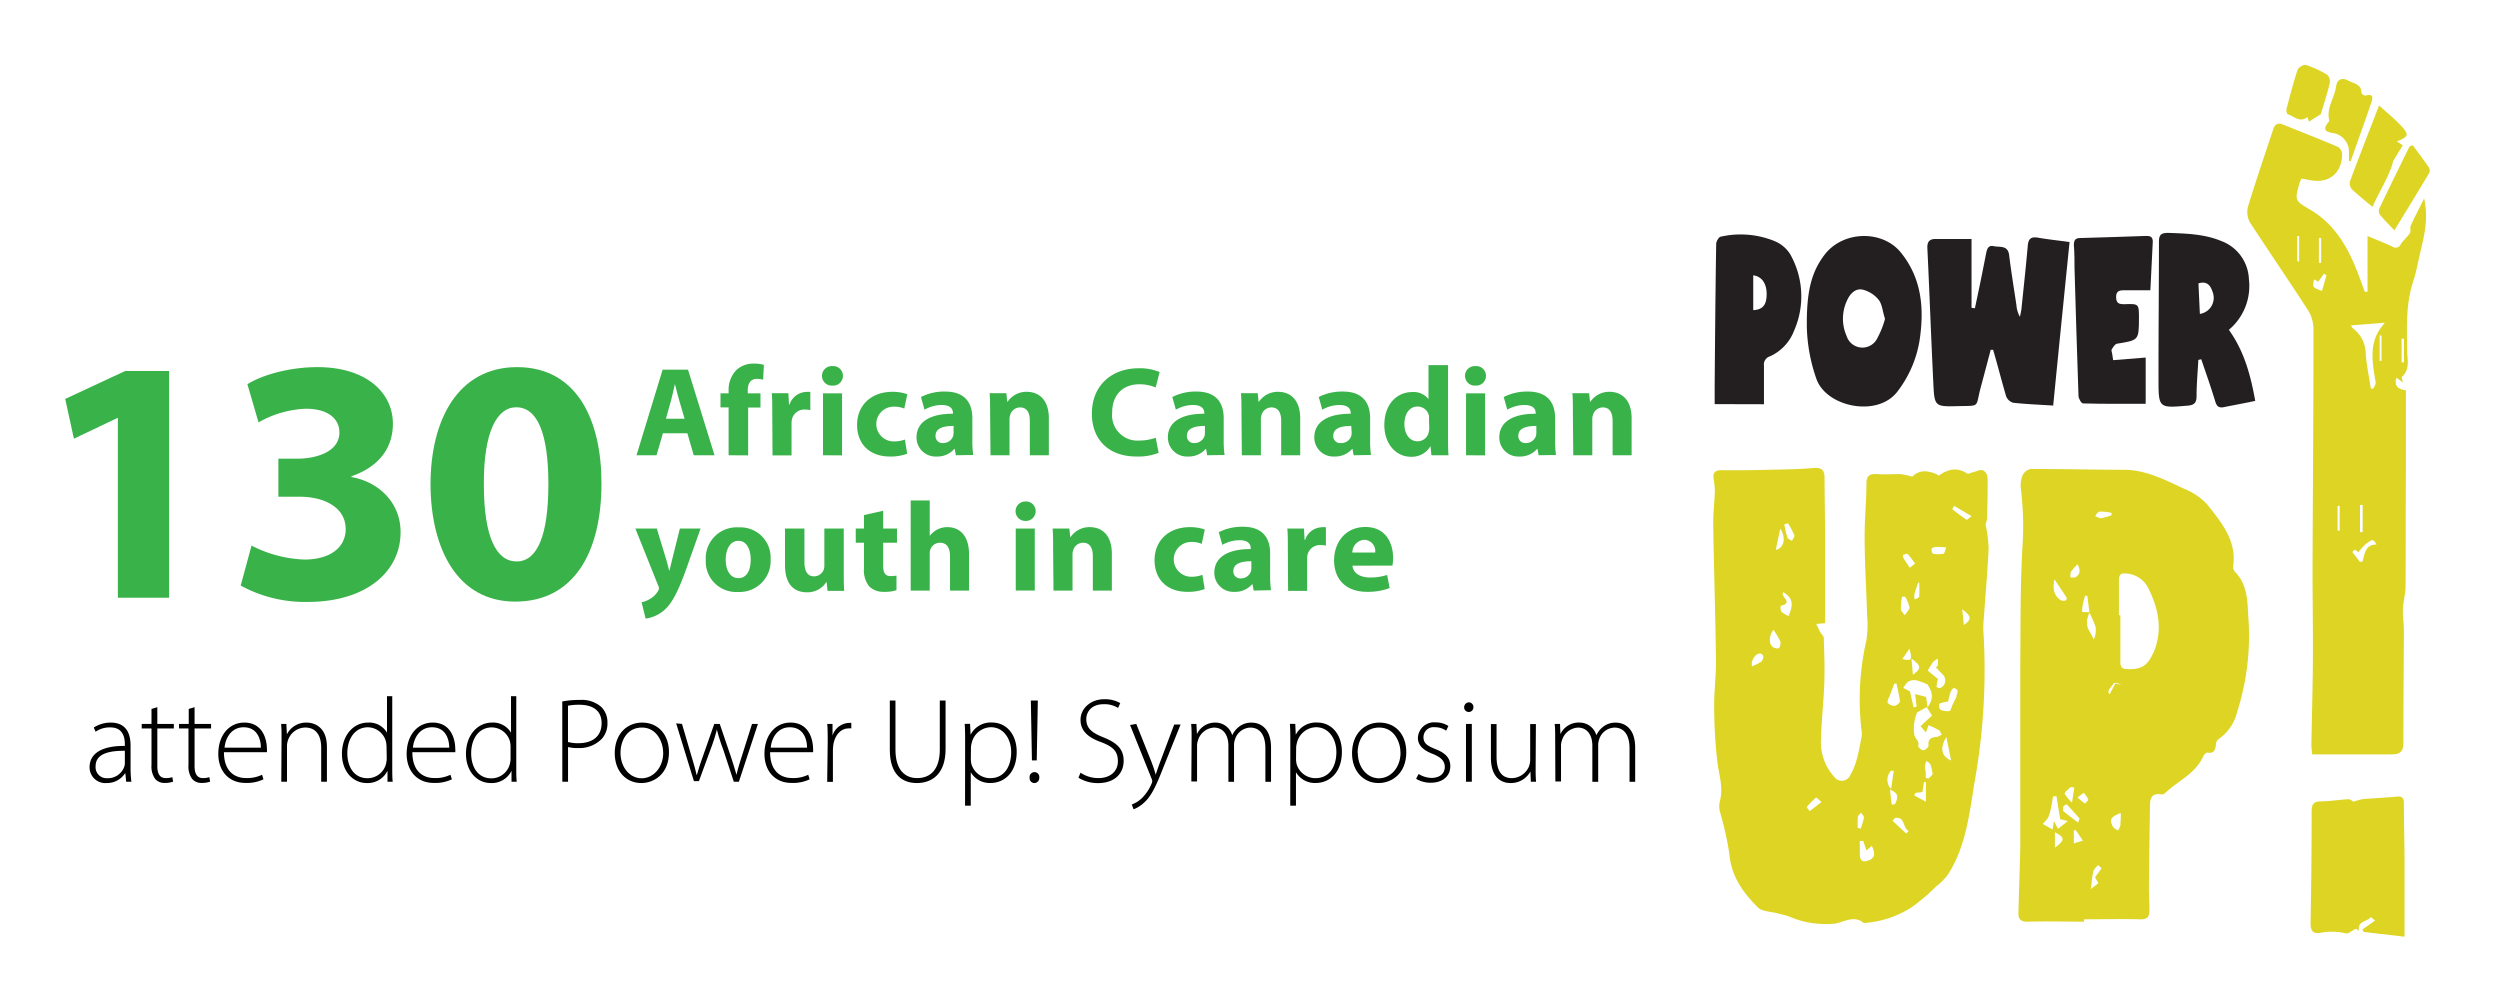 <svg id="Layer_1" data-name="Layer 1" xmlns="http://www.w3.org/2000/svg" viewBox="0 0 394.07 157.83"><defs><style>.cls-1{fill:#39b24a;}.cls-2{fill:#231f20;}.cls-3{fill:#ddd424;}</style></defs><title>ar1819-infographic</title><path class="cls-1" d="M18.58,65.9h-.11l-6.82,3.25-1.37-6.27,9.45-4.4h6.93V94.22H18.58Z"/><path class="cls-1" d="M39.65,86a19.66,19.66,0,0,0,8.3,2.2c4.34,0,6.54-2.09,6.54-4.79,0-3.52-3.52-5.11-7.2-5.11H43.88v-6h3.24c2.81-.06,6.38-1.1,6.38-4.13,0-2.14-1.76-3.74-5.28-3.74a16.27,16.27,0,0,0-7.47,2.15L39,60.57c2.14-1.38,6.43-2.7,11.05-2.7,7.65,0,11.88,4,11.88,8.91,0,3.8-2.14,6.77-6.54,8.3v.11c4.29.77,7.75,4,7.75,8.69,0,6.33-5.55,11-14.63,11A21.1,21.1,0,0,1,37.94,92.3Z"/><path class="cls-1" d="M94.81,76.18c0,11.06-4.46,18.65-13.59,18.65S67.92,86.52,67.86,76.4c0-10.33,4.4-18.53,13.64-18.53C91.07,57.87,94.81,66.4,94.81,76.18Zm-18.54.22c0,8.2,1.93,12.1,5.17,12.1s5-4.07,5-12.21c0-7.91-1.71-12.09-5.06-12.09C78.31,64.2,76.22,68.1,76.27,76.4Z"/><path class="cls-1" d="M103.53,83.31l1.46,4.8c.16.58.36,1.3.48,1.82h.06c.14-.52.3-1.26.44-1.82l1.2-4.8h3.26l-2.28,6.44c-1.4,3.88-2.34,5.44-3.44,6.42a5.6,5.6,0,0,1-2.94,1.34l-.64-2.58a3.83,3.83,0,0,0,1.32-.52,3.49,3.49,0,0,0,1.26-1.22.79.79,0,0,0,.16-.44,1.1,1.1,0,0,0-.14-.5l-3.58-8.94Z"/><path class="cls-1" d="M121.47,88.09a4.91,4.91,0,0,1-5.16,5.22,4.79,4.79,0,0,1-5.06-5,4.88,4.88,0,0,1,5.22-5.18A4.76,4.76,0,0,1,121.47,88.09Zm-7.08.1c0,1.68.7,2.94,2,2.94s1.94-1.18,1.94-2.94c0-1.46-.56-2.94-1.94-2.94S114.39,86.75,114.39,88.19Z"/><path class="cls-1" d="M133,90c0,1.28,0,2.32.08,3.14h-2.64l-.14-1.38h-.06a3.49,3.49,0,0,1-3.06,1.6c-2,0-3.44-1.24-3.44-4.26V83.31h3.06v5.26c0,1.42.46,2.28,1.52,2.28a1.64,1.64,0,0,0,1.52-1.06,1.7,1.7,0,0,0,.1-.66V83.31H133Z"/><path class="cls-1" d="M139.21,80.51v2.8h2.18v2.24h-2.18v3.54c0,1.18.28,1.72,1.2,1.72a5,5,0,0,0,.9-.08l0,2.3a6,6,0,0,1-2,.26,3.16,3.16,0,0,1-2.28-.84,4.05,4.05,0,0,1-.84-2.9v-4h-1.3V83.31h1.3V81.19Z"/><path class="cls-1" d="M143.55,78.89h3v5.58h0a3.65,3.65,0,0,1,1.2-1,3.41,3.41,0,0,1,1.58-.38c1.94,0,3.42,1.34,3.42,4.28v5.72h-3V87.71c0-1.28-.44-2.16-1.58-2.16a1.62,1.62,0,0,0-1.52,1.06,1.93,1.93,0,0,0-.1.68v5.8h-3Z"/><path class="cls-1" d="M163.25,80.59a1.53,1.53,0,0,1-1.64,1.52,1.53,1.53,0,1,1,0-3.06A1.52,1.52,0,0,1,163.25,80.59Zm-3.14,12.5V83.31h3v9.78Z"/><path class="cls-1" d="M166,86.43c0-1.22,0-2.26-.08-3.12h2.64l.14,1.34h.06a3.58,3.58,0,0,1,3-1.56c2,0,3.5,1.32,3.5,4.2v5.8h-3V87.67c0-1.26-.44-2.12-1.54-2.12a1.62,1.62,0,0,0-1.54,1.14,2.09,2.09,0,0,0-.12.76v5.64h-3Z"/><path class="cls-1" d="M189.89,92.85a7.42,7.42,0,0,1-2.72.44c-3.16,0-5.18-1.92-5.18-5,0-2.86,2-5.2,5.6-5.2a7.05,7.05,0,0,1,2.32.38l-.48,2.26a4.16,4.16,0,0,0-1.7-.3,2.74,2.74,0,0,0,.06,5.48,4.69,4.69,0,0,0,1.74-.3Z"/><path class="cls-1" d="M197.61,93.09l-.18-1h-.06a3.52,3.52,0,0,1-2.8,1.2,3,3,0,0,1-3.16-3c0-2.54,2.28-3.76,5.74-3.74v-.14c0-.52-.28-1.26-1.78-1.26a5.5,5.5,0,0,0-2.7.74l-.56-2a8.07,8.07,0,0,1,3.8-.86c3.26,0,4.3,1.92,4.3,4.22v3.4a15.15,15.15,0,0,0,.14,2.38Zm-.36-4.62c-1.6,0-2.84.36-2.84,1.54a1.09,1.09,0,0,0,1.2,1.16,1.66,1.66,0,0,0,1.58-1.12,2.18,2.18,0,0,0,.06-.52Z"/><path class="cls-1" d="M203,86.53c0-1.44,0-2.38-.08-3.22h2.62l.1,1.8h.08a2.87,2.87,0,0,1,2.64-2,3.13,3.13,0,0,1,.64,0V86a4.36,4.36,0,0,0-.82-.08,2,2,0,0,0-2.08,1.54,3.58,3.58,0,0,0-.06.68v5h-3Z"/><path class="cls-1" d="M213.19,89.17c.1,1.26,1.34,1.86,2.76,1.86a8.61,8.61,0,0,0,2.7-.4l.4,2.06a9.65,9.65,0,0,1-3.54.6c-3.32,0-5.22-1.92-5.22-5,0-2.48,1.54-5.22,4.94-5.22,3.16,0,4.36,2.46,4.36,4.88a7.22,7.22,0,0,1-.1,1.2Zm3.58-2.08a1.77,1.77,0,0,0-1.72-2,2,2,0,0,0-1.88,2Z"/><path class="cls-1" d="M104.49,68.3l-1,3.46h-3.16l4.12-13.49h4l4.18,13.49h-3.28l-1-3.46ZM107.91,66l-.84-2.86c-.24-.8-.48-1.8-.68-2.61h0c-.2.81-.4,1.83-.62,2.61l-.8,2.86Z"/><path class="cls-1" d="M114.85,71.76V64.22h-1.28V62h1.28V61.6a4.48,4.48,0,0,1,1.24-3.29,4,4,0,0,1,2.7-1,5.84,5.84,0,0,1,1.62.2l-.12,2.35a3.29,3.29,0,0,0-1-.14c-1,0-1.42.78-1.42,1.74V62h2v2.24h-1.94v7.54Z"/><path class="cls-1" d="M121.73,65.2c0-1.44,0-2.38-.08-3.22h2.62l.1,1.8h.08a2.87,2.87,0,0,1,2.64-2,3.13,3.13,0,0,1,.64,0v2.86a4.36,4.36,0,0,0-.82-.08,2,2,0,0,0-2.08,1.54,3.58,3.58,0,0,0-.06.68v5h-3Z"/><path class="cls-1" d="M132.87,59.26a1.53,1.53,0,0,1-1.64,1.52,1.54,1.54,0,1,1,0-3.07A1.53,1.53,0,0,1,132.87,59.26Zm-3.14,12.5V62h3v9.78Z"/><path class="cls-1" d="M143,71.52a7.42,7.42,0,0,1-2.72.44c-3.16,0-5.18-1.92-5.18-5,0-2.86,2-5.2,5.6-5.2a7.05,7.05,0,0,1,2.32.38l-.48,2.26a4.16,4.16,0,0,0-1.7-.3,2.74,2.74,0,0,0,.06,5.48,4.69,4.69,0,0,0,1.74-.3Z"/><path class="cls-1" d="M150.67,71.76l-.18-1h-.06a3.52,3.52,0,0,1-2.8,1.2,3,3,0,0,1-3.16-3c0-2.54,2.28-3.76,5.74-3.74V65.1c0-.52-.28-1.26-1.78-1.26a5.5,5.5,0,0,0-2.7.74l-.56-2a8.07,8.07,0,0,1,3.8-.86c3.26,0,4.3,1.92,4.3,4.22v3.4a15.15,15.15,0,0,0,.14,2.38Zm-.36-4.62c-1.6,0-2.84.36-2.84,1.54a1.09,1.09,0,0,0,1.2,1.16,1.66,1.66,0,0,0,1.58-1.12,2.18,2.18,0,0,0,.06-.52Z"/><path class="cls-1" d="M156.07,65.1c0-1.22,0-2.26-.08-3.12h2.64l.14,1.34h.06a3.58,3.58,0,0,1,3-1.56c2,0,3.5,1.32,3.5,4.2v5.8h-3V66.34c0-1.26-.44-2.12-1.54-2.12a1.62,1.62,0,0,0-1.54,1.14,2.09,2.09,0,0,0-.12.76v5.64h-3Z"/><path class="cls-1" d="M182.63,71.38a8.69,8.69,0,0,1-3.46.58c-4.66,0-7.06-2.9-7.06-6.74,0-4.61,3.28-7.17,7.36-7.17a8,8,0,0,1,3.32.6l-.62,2.43a6.57,6.57,0,0,0-2.56-.51c-2.42,0-4.3,1.47-4.3,4.47a4,4,0,0,0,4.32,4.4,7.62,7.62,0,0,0,2.54-.44Z"/><path class="cls-1" d="M190.29,71.76l-.18-1h-.06a3.52,3.52,0,0,1-2.8,1.2,3,3,0,0,1-3.16-3c0-2.54,2.28-3.76,5.74-3.74V65.1c0-.52-.28-1.26-1.78-1.26a5.5,5.5,0,0,0-2.7.74l-.56-2a8.07,8.07,0,0,1,3.8-.86c3.26,0,4.3,1.92,4.3,4.22v3.4a15.15,15.15,0,0,0,.14,2.38Zm-.36-4.62c-1.6,0-2.84.36-2.84,1.54a1.09,1.09,0,0,0,1.2,1.16,1.66,1.66,0,0,0,1.58-1.12,2.18,2.18,0,0,0,.06-.52Z"/><path class="cls-1" d="M195.69,65.1c0-1.22,0-2.26-.08-3.12h2.64l.14,1.34h.06a3.58,3.58,0,0,1,3-1.56c2,0,3.5,1.32,3.5,4.2v5.8h-3V66.34c0-1.26-.44-2.12-1.54-2.12a1.62,1.62,0,0,0-1.54,1.14,2.09,2.09,0,0,0-.12.76v5.64h-3Z"/><path class="cls-1" d="M213.37,71.76l-.18-1h-.06a3.52,3.52,0,0,1-2.8,1.2,3,3,0,0,1-3.16-3c0-2.54,2.28-3.76,5.74-3.74V65.1c0-.52-.28-1.26-1.78-1.26a5.5,5.5,0,0,0-2.7.74l-.56-2a8.07,8.07,0,0,1,3.8-.86c3.26,0,4.3,1.92,4.3,4.22v3.4a15.15,15.15,0,0,0,.14,2.38ZM213,67.14c-1.6,0-2.84.36-2.84,1.54a1.09,1.09,0,0,0,1.2,1.16A1.66,1.66,0,0,0,213,68.72a2.18,2.18,0,0,0,.06-.52Z"/><path class="cls-1" d="M228.25,57.55V68.84c0,1.1,0,2.26.08,2.92h-2.7l-.14-1.44h0A3.41,3.41,0,0,1,222.39,72c-2.32,0-4.18-2-4.18-5,0-3.3,2-5.2,4.38-5.2a3,3,0,0,1,2.58,1.1h0V57.55Zm-3,8.57a4.9,4.9,0,0,0,0-.54,1.83,1.83,0,0,0-1.78-1.5c-1.38,0-2.1,1.24-2.1,2.78s.82,2.7,2.08,2.7a1.78,1.78,0,0,0,1.76-1.46,2.59,2.59,0,0,0,.08-.7Z"/><path class="cls-1" d="M234.23,59.26a1.53,1.53,0,0,1-1.64,1.52,1.54,1.54,0,1,1,0-3.07A1.53,1.53,0,0,1,234.23,59.26Zm-3.14,12.5V62h3v9.78Z"/><path class="cls-1" d="M242.53,71.76l-.18-1h-.06a3.52,3.52,0,0,1-2.8,1.2,3,3,0,0,1-3.16-3c0-2.54,2.28-3.76,5.74-3.74V65.1c0-.52-.28-1.26-1.78-1.26a5.5,5.5,0,0,0-2.7.74l-.56-2a8.07,8.07,0,0,1,3.8-.86c3.26,0,4.3,1.92,4.3,4.22v3.4a15.15,15.15,0,0,0,.14,2.38Zm-.36-4.62c-1.6,0-2.84.36-2.84,1.54a1.09,1.09,0,0,0,1.2,1.16,1.66,1.66,0,0,0,1.58-1.12,2.18,2.18,0,0,0,.06-.52Z"/><path class="cls-1" d="M247.93,65.1c0-1.22,0-2.26-.08-3.12h2.64l.14,1.34h.06a3.58,3.58,0,0,1,3-1.56c2,0,3.5,1.32,3.5,4.2v5.8h-3V66.34c0-1.26-.44-2.12-1.54-2.12a1.62,1.62,0,0,0-1.54,1.14,2.09,2.09,0,0,0-.12.76v5.64h-3Z"/><path d="M19.89,123.22l-.13-1.31H19.7a3.39,3.39,0,0,1-2.9,1.52,2.48,2.48,0,0,1-2.68-2.5c0-2.11,1.86-3.39,5.56-3.35v-.23c0-.91-.17-2.71-2.33-2.69a3.9,3.9,0,0,0-2.28.68l-.29-.66a4.94,4.94,0,0,1,2.66-.78c2.64,0,3.14,2,3.14,3.61v3.55a17.16,17.16,0,0,0,.13,2.16Zm-.21-4.88c-2,0-4.61.25-4.61,2.43a1.74,1.74,0,0,0,1.82,1.9,2.75,2.75,0,0,0,2.7-1.82,1.86,1.86,0,0,0,.09-.55Z"/><path d="M24.8,111.47v2.64h2.6v.72H24.8v5.93c0,1.15.36,1.89,1.32,1.89a3.21,3.21,0,0,0,1.05-.15l.11.71a3.7,3.7,0,0,1-1.27.2,1.9,1.9,0,0,1-1.56-.64,3.34,3.34,0,0,1-.57-2.17v-5.77H22.34v-.72h1.54v-2.36Z"/><path d="M30.67,111.47v2.64h2.6v.72h-2.6v5.93c0,1.15.36,1.89,1.33,1.89a3.18,3.18,0,0,0,1-.15l.12.71a3.8,3.8,0,0,1-1.28.2,1.9,1.9,0,0,1-1.56-.64,3.34,3.34,0,0,1-.57-2.17v-5.77H28.22v-.72h1.53v-2.36Z"/><path d="M35.3,118.57c0,2.93,1.6,4.07,3.48,4.07a5.28,5.28,0,0,0,2.53-.52l.22.72a6.06,6.06,0,0,1-2.86.57c-2.63,0-4.26-1.9-4.26-4.57,0-3,1.75-4.94,4.1-4.94,3,0,3.56,2.81,3.56,4.12a2.12,2.12,0,0,1,0,.55Zm5.82-.72c0-1.27-.52-3.21-2.72-3.21-2,0-2.89,1.8-3,3.21Z"/><path d="M44.38,116.29c0-.84,0-1.46-.07-2.18h.83l.08,1.65h0a3.4,3.4,0,0,1,3.13-1.86c.88,0,3.18.43,3.18,3.85v5.47h-.9v-5.39c0-1.65-.64-3.15-2.52-3.15a2.91,2.91,0,0,0-2.74,2.09,2.55,2.55,0,0,0-.13.81v5.64h-.9Z"/><path d="M61.83,109.74V121.1c0,.68,0,1.48.07,2.12h-.82l0-1.72h0a3.47,3.47,0,0,1-3.25,1.93c-2.24,0-3.93-1.88-3.93-4.59,0-3,1.86-4.94,4.1-4.94a3.24,3.24,0,0,1,3,1.59h0v-5.75Zm-.9,8a4.79,4.79,0,0,0-.09-.84A3,3,0,0,0,58,114.64c-2,0-3.25,1.73-3.25,4.1,0,2.05,1,3.93,3.19,3.93a3,3,0,0,0,2.93-2.37,3.68,3.68,0,0,0,.09-.76Z"/><path d="M65,118.57c0,2.93,1.59,4.07,3.47,4.07a5.25,5.25,0,0,0,2.53-.52l.23.72a6.08,6.08,0,0,1-2.87.57c-2.62,0-4.26-1.9-4.26-4.57,0-3,1.75-4.94,4.11-4.94,3,0,3.55,2.81,3.55,4.12a2.12,2.12,0,0,1,0,.55Zm5.81-.72c0-1.27-.51-3.21-2.72-3.21-2,0-2.88,1.8-3,3.21Z"/><path d="M81.38,109.74V121.1c0,.68,0,1.48.07,2.12h-.82l0-1.72h0a3.46,3.46,0,0,1-3.25,1.93c-2.24,0-3.93-1.88-3.93-4.59,0-3,1.86-4.94,4.1-4.94a3.27,3.27,0,0,1,3,1.59h0v-5.75Zm-.9,8a4,4,0,0,0-.09-.84,3,3,0,0,0-2.87-2.24c-2,0-3.25,1.73-3.25,4.1,0,2.05,1,3.93,3.19,3.93a3,3,0,0,0,2.93-2.37,3.1,3.1,0,0,0,.09-.76Z"/><path d="M88.63,110.57a14.08,14.08,0,0,1,2.74-.24,4.69,4.69,0,0,1,3.38,1.08,3.36,3.36,0,0,1,1,2.51,3.6,3.6,0,0,1-.89,2.54,4.91,4.91,0,0,1-3.76,1.45,5.43,5.43,0,0,1-1.56-.16v5.47h-.9Zm.9,6.39a6,6,0,0,0,1.63.19c2.28,0,3.67-1.12,3.67-3.16s-1.46-2.9-3.5-2.9a8.69,8.69,0,0,0-1.8.15Z"/><path d="M105.45,118.57c0,3.42-2.34,4.86-4.37,4.86-2.36,0-4.18-1.84-4.18-4.69,0-3.13,2-4.84,4.31-4.84C103.74,113.9,105.45,115.78,105.45,118.57Zm-7.64.11c0,2.28,1.47,4,3.33,4s3.4-1.71,3.4-4c0-1.67-1-4-3.35-4S97.81,116.73,97.81,118.68Z"/><path d="M107.5,114.11l1.52,5.18c.33,1.07.59,2,.78,2.85h.06c.23-.83.53-1.8.91-2.85l1.82-5.18h.86l1.75,5.14c.36,1.11.64,2,.89,2.89h0c.19-.85.47-1.76.82-2.87l1.63-5.16h.93l-3,9.11h-.8L114,118.15A29.35,29.35,0,0,1,113,115h0a28.38,28.38,0,0,1-1,3.13l-1.83,5h-.79l-2.8-9.11Z"/><path d="M121.39,118.57c0,2.93,1.6,4.07,3.48,4.07a5.28,5.28,0,0,0,2.53-.52l.22.72a6.08,6.08,0,0,1-2.87.57c-2.62,0-4.25-1.9-4.25-4.57,0-3,1.75-4.94,4.1-4.94,3,0,3.56,2.81,3.56,4.12a2.12,2.12,0,0,1,0,.55Zm5.82-.72c0-1.27-.52-3.21-2.72-3.21-2,0-2.89,1.8-3,3.21Z"/><path d="M130.47,116.84c0-.91,0-1.86-.07-2.73h.83l0,1.84h0a2.84,2.84,0,0,1,2.6-2,2.09,2.09,0,0,1,.36,0v.87a1.43,1.43,0,0,0-.43,0c-1.26,0-2.15,1.08-2.4,2.55a7.67,7.67,0,0,0-.07.87v5h-.9Z"/><path d="M141.15,110.42v7.73c0,3.25,1.52,4.5,3.42,4.5,2.11,0,3.57-1.36,3.57-4.5v-7.73h.91v7.64c0,3.93-2.12,5.37-4.54,5.37-2.24,0-4.25-1.31-4.25-5.22v-7.79Z"/><path d="M152.13,117c0-1.14,0-2.05-.07-2.9h.85l.08,1.72h0a3.56,3.56,0,0,1,3.36-1.93c2.34,0,3.91,1.93,3.91,4.61,0,3.27-1.94,4.92-4.14,4.92a3.46,3.46,0,0,1-3.1-1.69h0V127h-.9Zm.9,2.62a4.3,4.3,0,0,0,.07.73,3.08,3.08,0,0,0,3,2.31c2.09,0,3.29-1.69,3.29-4.12,0-2-1.14-3.91-3.21-3.91a3.18,3.18,0,0,0-3,2.43,3.53,3.53,0,0,0-.13.78Z"/><path d="M162.3,122.6a.77.77,0,1,1,1.52,0,.79.79,0,0,1-.78.83A.76.76,0,0,1,162.3,122.6Zm.36-2.74-.17-9.44h1.1l-.17,9.44Z"/><path d="M170.32,121.8a5.08,5.08,0,0,0,2.81.85c1.9,0,3.08-1.08,3.08-2.65s-.75-2.28-2.59-3c-2.07-.72-3.3-1.78-3.3-3.53s1.55-3.25,3.72-3.25a4.83,4.83,0,0,1,2.54.61l-.34.76A4.06,4.06,0,0,0,174,111c-2.07,0-2.77,1.33-2.77,2.34,0,1.42.82,2.14,2.66,2.87,2.11.85,3.23,1.8,3.23,3.72s-1.33,3.51-4.07,3.51a5.81,5.81,0,0,1-3.06-.85Z"/><path d="M179.11,114.11l2.4,6c.24.65.49,1.37.66,2h0c.19-.57.42-1.27.7-2l2.22-5.9h1l-2.73,6.8c-1.1,2.83-1.88,4.52-3.08,5.56a5,5,0,0,1-1.6,1l-.28-.76a4.49,4.49,0,0,0,1.59-1,7,7,0,0,0,1.53-2.28,1.52,1.52,0,0,0,.11-.4,1.28,1.28,0,0,0-.11-.4l-3.39-8.45Z"/><path d="M187.83,116.29c0-.84,0-1.46-.07-2.18h.83l.08,1.61h0a3.15,3.15,0,0,1,2.94-1.82,2.74,2.74,0,0,1,2.62,2h0a3.64,3.64,0,0,1,.93-1.23,3.1,3.1,0,0,1,2.19-.76c.89,0,3,.49,3,3.95v5.37h-.89v-5.28c0-2-.8-3.26-2.38-3.26a2.61,2.61,0,0,0-2.39,1.8,2.56,2.56,0,0,0-.17.89v5.85h-.89v-5.69c0-1.66-.8-2.85-2.27-2.85a2.79,2.79,0,0,0-2.52,2,2.41,2.41,0,0,0-.15.87v5.62h-.9Z"/><path d="M203.39,117c0-1.14,0-2.05-.07-2.9h.85l.08,1.72h0a3.56,3.56,0,0,1,3.36-1.93c2.34,0,3.91,1.93,3.91,4.61,0,3.27-1.94,4.92-4.14,4.92a3.46,3.46,0,0,1-3.1-1.69h0V127h-.9Zm.9,2.62a4.3,4.3,0,0,0,.07.73,3.08,3.08,0,0,0,3,2.31c2.09,0,3.29-1.69,3.29-4.12,0-2-1.14-3.91-3.21-3.91a3.18,3.18,0,0,0-3,2.43,3.53,3.53,0,0,0-.13.78Z"/><path d="M221.67,118.57c0,3.42-2.34,4.86-4.37,4.86-2.36,0-4.18-1.84-4.18-4.69,0-3.13,2-4.84,4.31-4.84C220,113.9,221.67,115.78,221.67,118.57Zm-7.64.11c0,2.28,1.47,4,3.33,4s3.4-1.71,3.4-4c0-1.67-.95-4-3.35-4S214,116.73,214,118.68Z"/><path d="M223.61,122a4,4,0,0,0,2,.62c1.44,0,2.13-.77,2.13-1.72s-.61-1.54-1.92-2.07c-1.5-.57-2.32-1.39-2.32-2.49a2.55,2.55,0,0,1,2.81-2.47,3.58,3.58,0,0,1,2,.57l-.36.74a3,3,0,0,0-1.81-.55,1.58,1.58,0,0,0-1.76,1.57c0,1,.64,1.37,1.88,1.88,1.48.57,2.35,1.32,2.35,2.7,0,1.56-1.21,2.6-3.08,2.6a4.38,4.38,0,0,1-2.31-.62Z"/><path d="M232.25,111.5a.73.73,0,1,1-1.46,0,.78.78,0,0,1,.74-.79A.73.73,0,0,1,232.25,111.5Zm-1.17,11.72v-9.11H232v9.11Z"/><path d="M242.06,121c0,.8,0,1.52.07,2.22h-.83l-.06-1.61h0a3.52,3.52,0,0,1-3.13,1.82c-1.16,0-3.1-.57-3.1-4v-5.3h.89v5.13c0,2,.63,3.4,2.43,3.4a3,3,0,0,0,2.68-1.85,3.07,3.07,0,0,0,.19-1v-5.68h.9Z"/><path d="M245.14,116.29c0-.84,0-1.46-.08-2.18h.84l.07,1.61h0A3.15,3.15,0,0,1,249,113.9a2.74,2.74,0,0,1,2.63,2h0a3.64,3.64,0,0,1,.93-1.23,3.1,3.1,0,0,1,2.19-.76c.89,0,3,.49,3,3.95v5.37h-.89v-5.28c0-2-.8-3.26-2.38-3.26a2.62,2.62,0,0,0-2.39,1.8,2.82,2.82,0,0,0-.17.89v5.85H251v-5.69c0-1.66-.8-2.85-2.26-2.85a2.79,2.79,0,0,0-2.53,2,2.41,2.41,0,0,0-.15.87v5.62h-.89Z"/><path class="cls-2" d="M326.22,38.15c-1.89-.26-3.47-.42-5-.69-1.1-.18-1.5.2-1.59,1.29-.29,3.34-.66,6.69-1,10-.05.4-.16.8-.23,1.19a4.29,4.29,0,0,1-.55-1.81c-.39-2.63-.83-5.26-1.15-7.9-.2-1.64-1.49-1.22-2.44-1.43s-1.08.61-1.22,1.29c-.27,1.37-.54,2.75-.82,4.12s-.61,2.92-.92,4.38l-.53-.07V37.67h-5.67c-1,0-1.34.47-1.29,1.49.34,7.1.59,14.19.94,21.28.17,3.63.24,3.67,3.85,3.58s2.76.28,3.6-2.88c.54-2,1.06-4,1.59-6l.38,0c.18.6.35,1.21.52,1.81.51,1.85,1,3.71,1.54,5.53a1.72,1.72,0,0,0,1.08,1c2,.23,4.08.3,6.33.45C324.48,55.37,325.34,46.88,326.22,38.15Z"/><path class="cls-2" d="M286.37,59.87c1.69,4.35,9.71,5.95,12.77,1.78a17.9,17.9,0,0,0,3.44-8c.75-5,.36-9.73-2.93-13.82-2.95-3.66-9.15-3.43-12,.27-2.3,2.95-2.9,6.3-2.84,11.53A26.44,26.44,0,0,0,286.37,59.87Zm4.77-12.5c.47-1.06,1.31-1.95,2.45-1.72a4.7,4.7,0,0,1,2.54,1.61c.56.7.61,1.8,1,3a14.24,14.24,0,0,1-1.36,3.32,2.61,2.61,0,0,1-4.69-.61A6.74,6.74,0,0,1,291.14,47.37Z"/><path class="cls-2" d="M354.49,44a6.68,6.68,0,0,0-4.33-6c-2.7-1.12-5.54-1.19-8.39-1.29-1.08,0-1.47.27-1.46,1.41,0,7.24-.08,14.48-.07,21.73,0,4.5.07,4.48,4.61,4.09,1-.08,1.38-.44,1.39-1.45,0-1.92.18-3.84.28-5.76l.46-.1c.74,2.18,1.51,4.35,2.18,6.56.23.77.48,1.14,1.33,1,1.63-.34,3.27-.62,5-1-.72-4-1.72-7.8-4.16-11.2A9,9,0,0,0,354.49,44Zm-7.73,5.44c-.08-1.67-.15-3.18-.22-4.77,1.32-.41,1.88.3,2.21,1.3A2.56,2.56,0,0,1,346.76,49.48Z"/><path class="cls-2" d="M278.05,63.72c0-2.17,0-4.13,0-6.08a1.34,1.34,0,0,1,.94-1.47,7.26,7.26,0,0,0,3.79-4,13.46,13.46,0,0,0-.62-12.14,5.3,5.3,0,0,0-2.37-2,14.19,14.19,0,0,0-8.52-.73c-.31,0-.75.74-.75,1.14-.12,7.47-.18,14.93-.24,22.4,0,1,0,1.91,0,2.86ZM276.36,43.4c1.41.19,2.18,1.37,2.11,3.19-.06,1.52-.65,2.22-2.11,2.3Z"/><path class="cls-2" d="M327,42.22c.2,6.72.39,13.45.63,20.17,0,.43.45,1.2.71,1.2,3.24.09,6.49.06,9.88.06V56.36l-5.13.41c-.07-.43-.11-.7-.15-1s-.17-.52-.08-.68c.21-.35.51-.85.83-.91,3.45-.56,3.45-.54,3.47-4,0-2.29,0-2.32-2.29-2.23-.84,0-1.29-.11-1.31-1.11s.57-1.1,1.34-1.09c1.3,0,2.6,0,4.06,0,.12-2.55.25-5.11.38-7.66,0-.79-.43-.92-1.07-.9-3.46.12-6.91.24-10.37.33-.82,0-1,.4-1,1.14C327,39.88,327,41.05,327,42.22Z"/><path class="cls-3" d="M313.21,81.76c.08-2.19.12-4.38.08-6.57a1.38,1.38,0,0,0-.74-1.07c-.44-.12-1,.18-1.49.3s-.83.35-1,.21a4.25,4.25,0,0,0-.88-.44,3.21,3.21,0,0,0-.57-.15,3.25,3.25,0,0,0-1.39.1,5.37,5.37,0,0,0-1.61.83,3.79,3.79,0,0,0-1.48-.58,2.72,2.72,0,0,0-2.71.75,11.77,11.77,0,0,0-1.89-.41c-1.21,0-2.43.08-3.64,0s-1.68.26-1.69,1.54c0,2.85-.31,5.7-.28,8.55,0,4.09.28,8.18.39,12.27a15,15,0,0,1-.13,3.91,41.55,41.55,0,0,0-.71,14.45,3.22,3.22,0,0,1-.09,1c-.22,1.09-.41,2.19-.71,3.26a10.33,10.33,0,0,1-1,2.44,1.45,1.45,0,0,1-2.55.29,8.12,8.12,0,0,1-2.07-6.12c.07-2.87.41-5.72.51-8.59.08-2.38,0-4.77-.08-7.16,0-.33-.42-.64-.6-1s-.4-.81-.59-1.22l1.4-.12c0-4.18,0-8.48,0-12.77,0-3.37-.08-6.73-.09-10.09,0-1.22-.39-1.72-1.76-1.6-2.46.22-4.94.23-7.42.29s-4.76.08-7.14.06c-1.06,0-1.29.5-1.16,1.41a11.47,11.47,0,0,1,.19,1.93c-.06,1.76-.28,3.53-.26,5.29.12,7.19.35,14.37.44,21.55,0,2.42-.32,4.83-.29,7.25a78,78,0,0,0,.5,8.51c.26,2.12,1,4.16.37,6.34a3.65,3.65,0,0,0,.07,1.67,50.06,50.06,0,0,1,1.46,6.54c.29,3.54,2.18,6.12,4.5,8.43.65.66,2,.63,3,.91.57.15,1.16.26,1.72.44a16.71,16.71,0,0,0,2.58.88,15.26,15.26,0,0,0,4.83.32c1.56-.29,3-1.36,4.54-.11.05,0,.18,0,.27,0a16,16,0,0,0,7.18-2.4,28.56,28.56,0,0,0,3.93-3.32,10,10,0,0,0,1.92-1.93c3-4.7,3.42-10.24,4.34-15.49a99.55,99.55,0,0,0,1.22-23,11.85,11.85,0,0,1,.06-1.68c.26-3.72.59-7.44.77-11.16a19.77,19.77,0,0,0-.41-3.49C312.88,82.57,313.2,82.17,313.21,81.76Zm-35.6,22.55a9.05,9.05,0,0,1-1.43.72c-.29-.91.62-2.16,1.33-2,.18,0,.45.31.44.45A1.2,1.2,0,0,1,277.61,104.31Zm3-21c1,1.51.57,3.12-.7,3.37C280.13,85.67,280.35,84.59,280.61,83.35Zm-.23,18.86c-.09.12-.71,0-.93-.18-.69-.56-.61-1.76.09-2.72a12.93,12.93,0,0,1,1.09,1.83A1.29,1.29,0,0,1,280.38,102.21Zm1.54-5.07a4.13,4.13,0,0,1-1.12-.68,1.5,1.5,0,0,1-.1-.94c1.72-.36.53-1.13.28-1.78,0-.09.08-.23.13-.36C282.57,94.28,282.77,95.17,281.92,97.14Zm.52-11.85c-.23-.16-.61-.28-.69-.49a21.37,21.37,0,0,1-.5-2.1l.59-.18a14.75,14.75,0,0,1,1,1.89C282.9,84.62,282.58,85,282.44,85.29Zm2.83,42.61c-.17-.22-.52-.6-.48-.65a14.06,14.06,0,0,1,1.48-1.51,8.94,8.94,0,0,1,.84.73Zm7.58.91a.7.7,0,0,1,.2-.35l.16-.16a.6.6,0,0,1,.08-.08l.07-.09h0l.07.11c0,.07.1.14.15.21a.8.8,0,0,1,.23.5,12,12,0,0,1-.52,1.71l-.46-.12A14.24,14.24,0,0,1,292.85,128.81Zm1.82,6.78c-1,.5-1.53.15-1.51-1,0-.66,0-1.31,0-2l.55,0c.15.46.3.92.5,1.5l.85-.72C295.48,134.31,295.7,135.08,294.67,135.59Zm9.8-49c0-.16.4-.31.62-.33a13.47,13.47,0,0,1,1.68.06c-.12.3-.2.88-.42,1a4.16,4.16,0,0,1-1.65,0C304.58,87.26,304.41,86.79,304.47,86.58Zm.2,17.83a3.89,3.89,0,0,1,.79-.57,7.18,7.18,0,0,1,0,1c0,.16-.2.29-.3.41.42.44.82.83,1.19,1.23a1.29,1.29,0,0,1-.52,2,.88.88,0,0,1-.59-.17,11.55,11.55,0,0,1,.23-1.26l-1.6-1.31A11.6,11.6,0,0,1,304.67,104.41Zm-2.15-12.54a20.15,20.15,0,0,1,0,2.2c0,.18-.46.31-.7.46a2.26,2.26,0,0,1-.06-.81c.16-.62.39-1.23.59-1.84Zm-1,14.47c-.07-.83-.13-1.48-.22-2.51C302.88,105,302.89,105.33,301.56,106.34ZM300,87.47c.23-.1.63-.24.72-.14a17.15,17.15,0,0,1,1.15,1.51l-.83.66c-.34-.52-.7-1-1-1.55C299.93,87.82,299.93,87.49,300,87.47Zm-.14,16.4,1.12-1.62C301.47,104.05,301.3,104.24,299.84,103.87Zm0-9.82.43,0a5.37,5.37,0,0,1,.7,1.7c0,.4-.49.82-.76,1.23-.21-.33-.58-.66-.6-1A10.48,10.48,0,0,1,299.81,94.05Zm-2.06,15.85c.24-.71.52-1.4.78-2.11l.34-.06a27.61,27.61,0,0,1,.57,2.82c0,.22-.52.66-.84.71a1.38,1.38,0,0,1-1.05-.43C297.42,110.7,297.64,110.21,297.75,109.9Zm.32,11.6.39,0c-.13.85-.25,1.69-.42,2.86A2.07,2.07,0,0,1,298.07,121.5Zm-.14,3c1.64.67,1,1.5.74,2.26l-.53.06C298.08,126.08,298,125.39,297.93,124.45Zm2.49,6.88-2.15-2,.38-.45c1.68-.25,1.17,1.65,2.18,2.06Zm.6-22.39-.53-.28-.54-.28h0c.14-.17.26-.37.39-.55a1.79,1.79,0,0,1,.45-.46,2,2,0,0,1,1.22-.19,12.33,12.33,0,0,1,1.77.65c.47.82,1.27,1.94,0,3.61l-.23-1.63-1.72-.46c.08.68.15,1.33.23,2l-.48.1Zm2.51,17.39-1.83-1,.16-.41,1.11-.11c.09-.55.17-1.07.25-1.59l.31,0Zm.57-3.74a.78.78,0,0,1-.6,0c0-.29,0-.58,0-.87a8.34,8.34,0,0,1-.13-1,3.28,3.28,0,0,1,.25-.83c.22.18.52.32.62.55a9,9,0,0,1,.35,1.54A2.82,2.82,0,0,1,304.1,122.59Zm1.34-6.5c-.91.06-1.64.18-1.49,1.41,0,.22-.53.7-.83.71s-.86-.53-.81-.68c.23-.76-.43-1.1-.58-1.63a6,6,0,0,1,0-2.27,9.09,9.09,0,0,1,.39-1.37l1.53-.85.84,1.33-1.81,1.67.84,1,.43-1.15a15.42,15.42,0,0,1,1.62.78c.22.14.31.49.46.75C305.87,115.86,305.66,116.08,305.44,116.09Zm1.33.13c.26,1.29.49,2.39.73,3.61C306,119.2,305.76,117.92,306.77,116.22Zm1.61-6.56c-.2.51-.46,1-.7,1.49-.14.31-.25.86-.43.88a2.64,2.64,0,0,1-1.44-.21,1.12,1.12,0,0,1-.16-.94,5.1,5.1,0,0,1,1.38-.35,14.1,14.1,0,0,1,.36-1.42,1.51,1.51,0,0,1,.53-.73c.08,0,.54.22.6.4A1.55,1.55,0,0,1,308.38,109.66Zm1.14-11.11c-.09-.83-.16-1.54-.27-2.57C310.8,97.16,310.83,97.64,309.52,98.55ZM310,81.94c-.78-.53-1.53-1.09-2.26-1.67a3.5,3.5,0,0,1,.29-.53l2.76,1.63C310.28,81.72,310,82,310,81.94Z"/><path class="cls-3" d="M352.24,90.07a1.24,1.24,0,0,1-.22-.92c.53-4-1.9-6.84-4.11-9.65a10,10,0,0,0-3.62-2.45c-3-1.4-6.05-3-9.53-3-4.9,0-9.79-.14-14.68-.12a1.81,1.81,0,0,0-1.27,1,4.48,4.48,0,0,0-.26,2.18,47.79,47.79,0,0,1,.24,9.19c-.36,6.34-.28,12.7-.34,19,0,4.3,0,8.59,0,12.89,0,2.88,0,5.76,0,8.65,0,2.27,0,4.55,0,6.83-.07,3.44-.21,6.89-.29,10.34,0,1,.5,1.3,1.52,1.27,2.94-.08,5.89,0,8.83,0v-.37c2.95,0,5.89-.08,8.83,0,1.33.05,1.49-.6,1.47-1.59,0-1.2-.09-2.41-.08-3.61q.06-6.17.16-12.32c0-1.2,0-2.5,1.85-2.16a.94.94,0,0,0,.62-.29c2-1.89,4.72-3,5.93-5.72.12-.25.45-.62.62-.59,1.16.21,1.3-.51,1.39-1.37a1.11,1.11,0,0,1,.41-.76,7.17,7.17,0,0,0,2.92-4.26,39.33,39.33,0,0,0,1.76-15.08C354.27,94.69,354.24,92.07,352.24,90.07ZM331,80.64a8.86,8.86,0,0,1,1.84.2l0,.38a11.37,11.37,0,0,1-1.68.47c-.29,0-.61-.22-.91-.35C330.43,81.1,330.68,80.66,331,80.64Zm-2.79,15.83c0-.1,0-.19,0-.28a7.17,7.17,0,0,1,.08-.81c.1-.5.24-1,.37-1.47l.36,0,.33,2.59h0a.25.25,0,0,1,0,.07,19.8,19.8,0,0,1,.87,1.94l.09.29a3.4,3.4,0,0,1-.26,2l-.47-.93a5.32,5.32,0,0,1-.52-1,3.27,3.27,0,0,1-.07-1.21,6.32,6.32,0,0,1,.36-1.09v-.07Zm-1.71-6.42a6.6,6.6,0,0,1,1-1.09c.35.75.55,1.45-.3,2-.21.13-.55.06-.84.08A2.46,2.46,0,0,1,326.46,90.05Zm-.7,36.77c.68.71,1.33,1.45,2,2.2,0,0-.08.24-.23.64-.86-.65-1.61-1.19-2.31-1.79-.12-.11-.07-.54,0-.76A.77.77,0,0,1,325.76,126.82Zm.57-2.71c.07-.07.26,0,.61,0-.07.45-.12.75-.16,1l-.21,1.4a6,6,0,0,1-1.15-1.39C325.34,124.94,326,124.44,326.33,124.11Zm-2.51-32.75c.77,1.13,1.34,2,1.88,2.8.07.1,0,.46-.1.48a1.11,1.11,0,0,1-.74,0C323.86,94,323.49,93,323.82,91.36Zm.05,42.29V131.2C325.51,132,325.53,132.42,323.87,133.65Zm.49-3-.64-1.25c-.07.47-.12.76-.22,1.35l-1.56-.88a5.37,5.37,0,0,0,.86-1,7.34,7.34,0,0,0,.48-1.66c.12-.55.2-1.12.29-1.69l.55,0,.58,3.6,1.21.3Zm2.49,2.29v-2.07l.33,0,1.1,1.64Zm1.73-6.31a9.77,9.77,0,0,1-1.15-.93l1-.74a5.12,5.12,0,0,1,.7,1.06C329.17,126.2,328.63,126.71,328.58,126.68Zm2.15,12.59-1.21.93c.14-1,.2-1.92.41-2.79.09-.38.48-.7.74-1,.19.18.57.46.55.5-.24.4-.54.76-.82,1.14-.06.07-.1.15-.2.29Zm3.5-9.24a3.54,3.54,0,0,1-.41.94c-.27-.19-.64-.33-.79-.59-.63-1.14-.37-1.57,1.22-2.18A15.69,15.69,0,0,1,334.23,130Zm-.79-22.31-.95,1.77c-.56-.56.35-1.17.67-1.77,0,0,.13,0,.28,0l0-.09.94.34C334.14,107.91,333.71,107.78,333.44,107.72Zm6-4.91c-.89,2.12-1.89,2.81-4.17,2.71-.72,0-1.09-.25-1.08-1.08,0-2.47,0-4.94,0-7.41H334c0-1.82,0-3.65,0-5.46,0-1,.34-1.23,1.26-1.11a4.16,4.16,0,0,1,3.41,2.37C340.26,96,340.93,99.33,339.48,102.81Z"/><path class="cls-3" d="M380,35.58c-.16.33.06.87-.13,1.16-.4.62-1,1.09-1.42,1.72a.88.88,0,0,1-1.36.4c-1.16-.54-2.36-1-3.9-1.66V46l-.43,0c-.46-1.24-.9-2.49-1.4-3.72-1.52-3.75-3.58-7.09-7.18-9.21-2.49-1.47-2.5-1.45-1.69-4.28a4.63,4.63,0,0,1,.28-.64l1.33.24c3,.6,5.05-1.06,5.09-4.12a1.48,1.48,0,0,0-.69-1.13c-2.83-1.21-5.71-2.31-8.56-3.48-.85-.35-1.33-.13-1.61.71-1.35,4.08-2.75,8.15-4,12.26a3.37,3.37,0,0,0,.36,2.48c3,4.6,6.08,9.09,9.05,13.68a5.71,5.71,0,0,1,.93,3c0,12.57-.1,25.14-.15,37.71,0,4.68.08,9.35.06,14s-.16,9.26-.24,13.89c0,.5.08,1,.13,1.52,4.24,0,8.39,0,12.54,0,1.44,0,1.83-.56,1.83-1.89,0-5.88.06-11.77.08-17.65,0-1.11-.2-2.22-.16-3.33s.41-2.39.42-3.58c.06-6.12,0-12.24.06-18.37,0-4.19,0-8.39,0-12.56-1.07-.2-1.92-.49-1.49-2l1,.75c-.06-.41-.23-.8-.12-.9,1.29-1.15.83-2.69.81-4-.05-3.69-.24-7.36.94-11,.48-1.46.75-3,1.1-4.49.64-2.71,1.35-5.41.63-8.6C381.28,33,380.59,34.25,380,35.58ZM362.41,41.2l-.3,0v-4l.3,0Zm3.11-3.67h.36v3.89h-.36Zm.49,8.33c-1.5-.55-1.5-.55-1.26-1.81a3.28,3.28,0,0,1,.46.23l.19.14.92-1.28.4.25Zm2.79,37.79h-.33V79.74h.33Zm3.62,4.84-.42.09L370.78,87l.4-.36.59.39A8.41,8.41,0,0,1,373,85.68c1.07-.75,1.1-.71,1.6.16C372.86,85.82,372.74,87.24,372.42,88.49ZM372,83.88V79.59h.42v4.28Zm3.4-27h-.3v-4h.3Zm.44-5.88c-2.55,2.78-1.92,6-1.37,9.25.05.3-.22.65-.35,1l-.41,0c-.28-1.81-.65-3.6-.81-5.42a5,5,0,0,0-2-4.06,1.23,1.23,0,0,1-.31-.48l5.31-.42S375.87,50.88,375.81,51Zm3.09,6.11h-.37V53.39h.37Z"/><path class="cls-3" d="M378.92,126.58c0-.88-.39-1.12-1.22-1-1.76.16-3.52.24-5.28.39a7.57,7.57,0,0,0-1.42.41c-.2-.1-.52-.42-.83-.4-1.42.07-2.84.32-4.27.34-1.14,0-1.52.38-1.52,1.56q0,8.82-.17,17.64c0,1.32.46,1.7,1.6,1.51a9.45,9.45,0,0,1,4,.1c.36.09.87-.4,1.54-.74h0l.48.32c-.27-1.54,1.3-1.41,1.89-2.15l.66.55-2,1.4.2.39,6.44.75c0-4.34,0-8.34,0-12.35C379,132.36,378.92,129.47,378.92,126.58Z"/><path class="cls-3" d="M370.75,29.86c1,.92,2,1.74,3.22,2.75,1.15-2.61,2.65-4.8,3.27-7.24l1.5-2.47-.94-.61c1.82-.71,2-1.05.72-2.42-1-1.1-2.16-2-3.51-3.25-1.64,4.25-3.16,8.11-4.6,12A1.4,1.4,0,0,0,370.75,29.86Z"/><path class="cls-3" d="M367.18,19.08c-1.8,2,.61,1.75,1.26,2.08a3,3,0,0,1,1.82,2.59c0,.54,0,1.1,0,1.65l.27,0c1.06-3,2.16-6,3.17-9,.21-.64.73-1.77-.9-1.32-.15,0-.57-.3-.57-.46,0-1.39-1.26-1.46-2.1-1.92s-1.71-.33-1.89.9C368,15.45,366.62,17.07,367.18,19.08Z"/><path class="cls-3" d="M382.89,26.43c-.82-1.2-1.71-2.36-2.58-3.54l-.5.2c-1.58,3.22-3.17,6.44-4.72,9.68a1.16,1.16,0,0,0,0,1c.67.84,1.45,1.6,2.33,2.54,1.95-3.2,3.73-6.09,5.47-9A1,1,0,0,0,382.89,26.43Z"/><path class="cls-3" d="M360.59,18c1,.3,1.92,1.41,3.12.45l.25.72L365.82,18c.4-1.35,1-3.12,1.42-4.92a1.45,1.45,0,0,0-.4-1.29,17,17,0,0,0-3.38-1.56,1.52,1.52,0,0,0-1.29.76c-.67,2-1.2,4.1-1.75,6.17C360.35,17.38,360.46,17.91,360.59,18Z"/></svg>